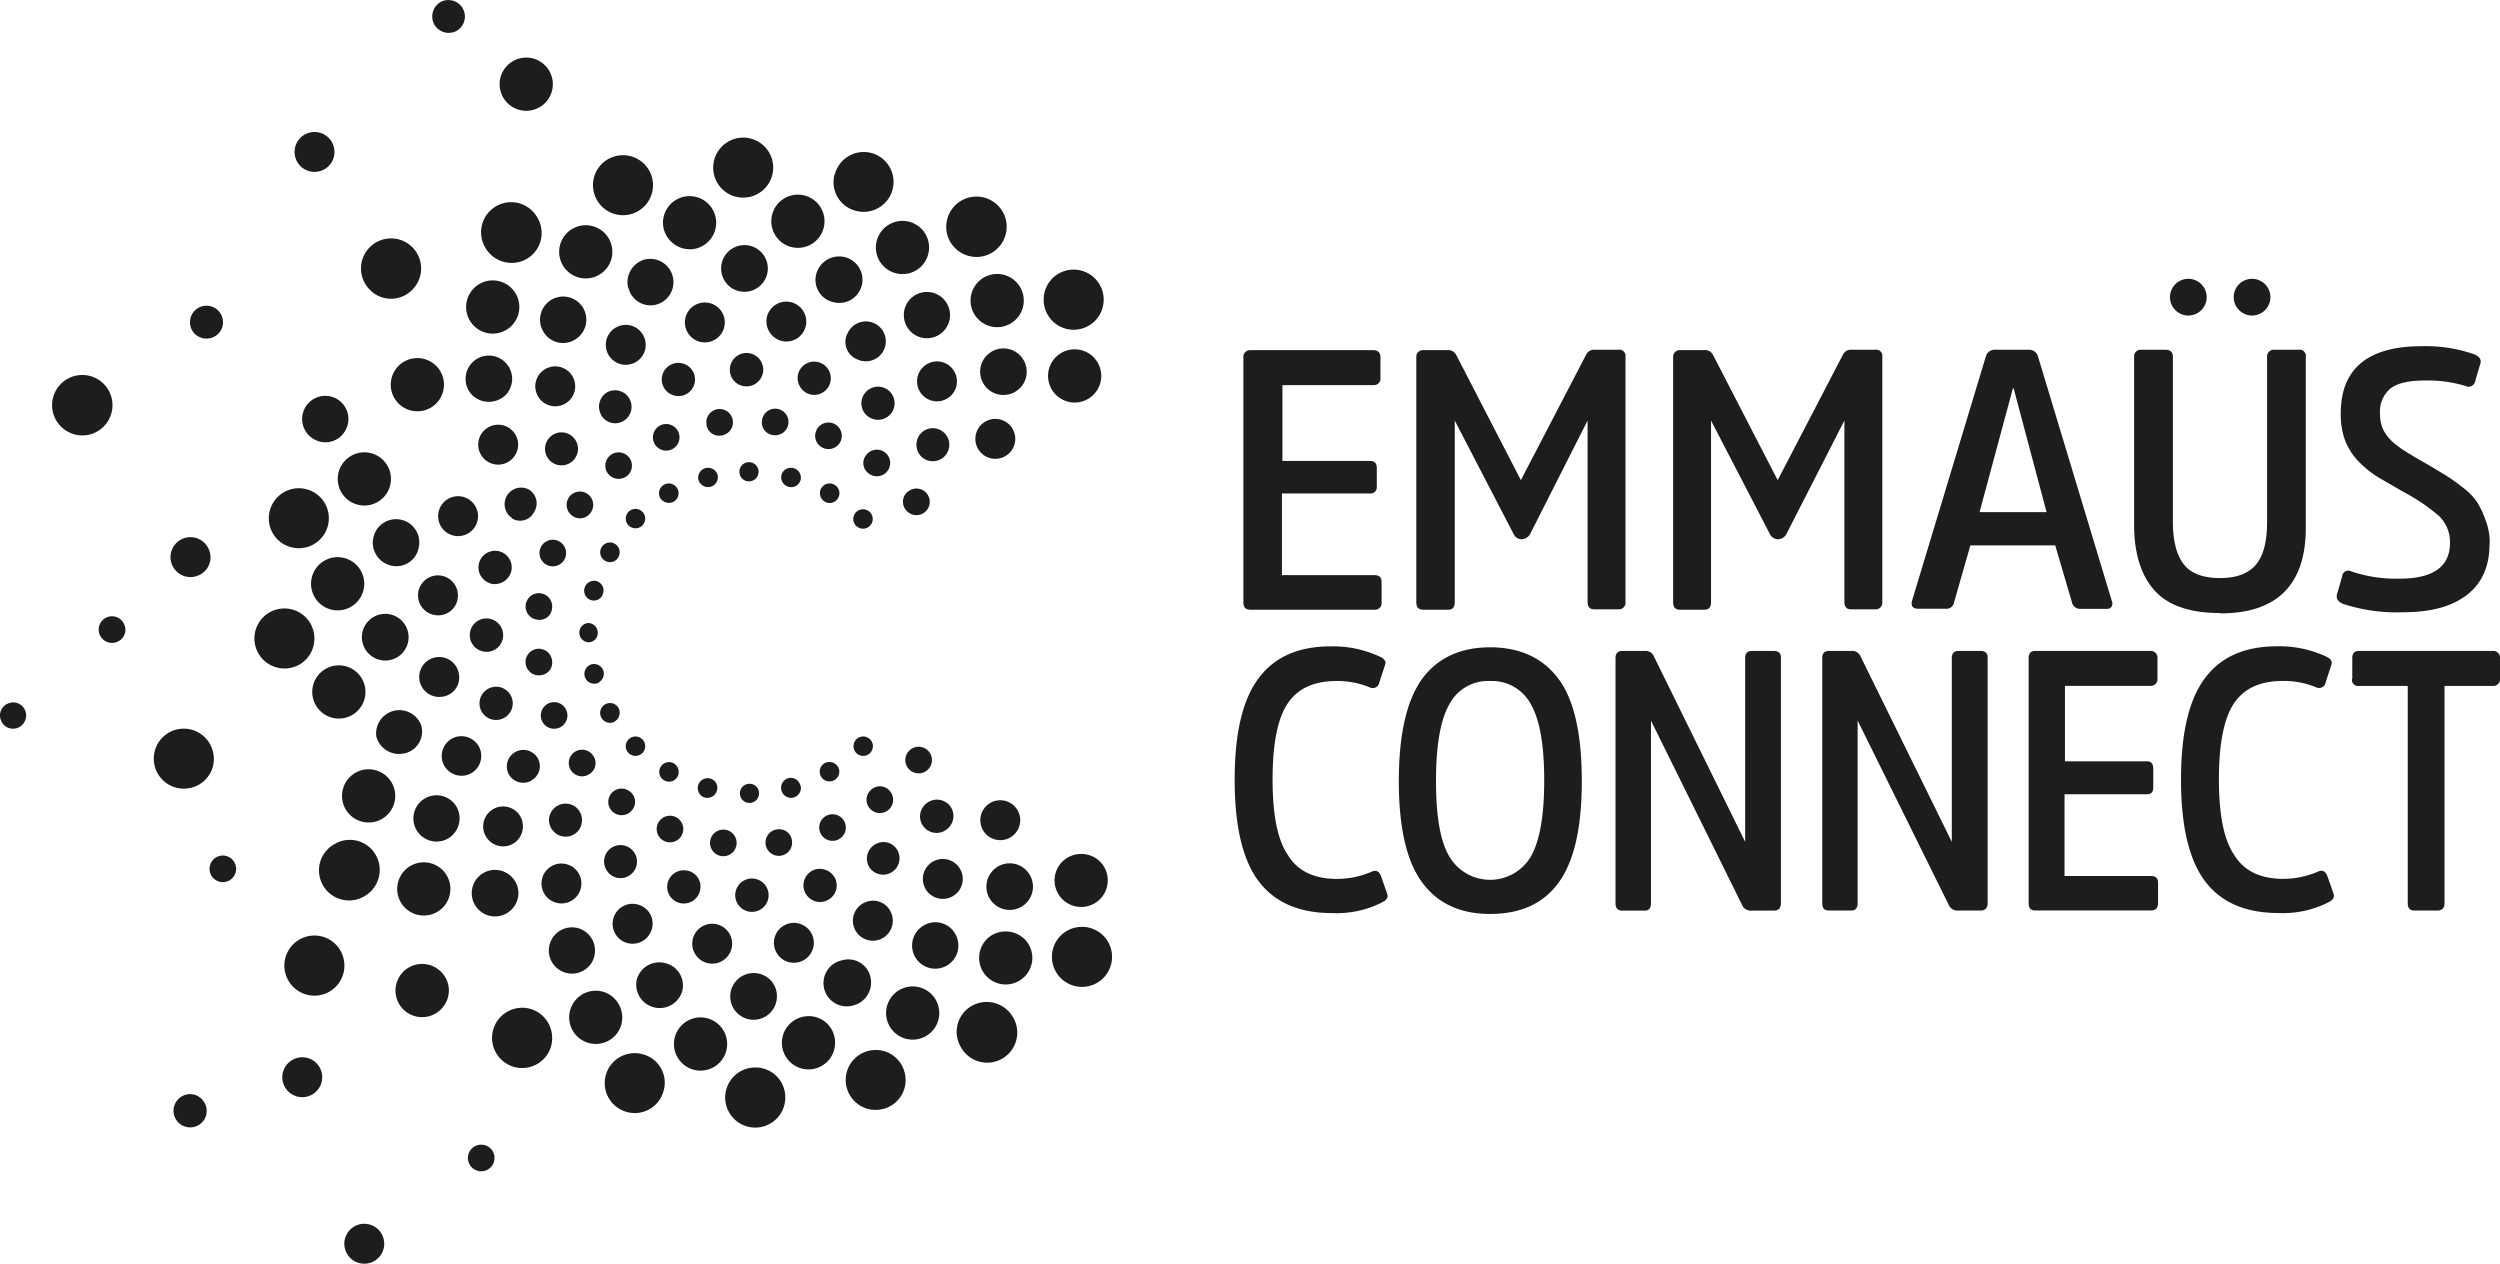 <svg xmlns="http://www.w3.org/2000/svg" viewBox="0 0 375.87 190"><defs><style>.cls-1{fill:#1d1d1c;}</style></defs><g id="Calque_2" data-name="Calque 2"><g id="Calque_1-2" data-name="Calque 1"><path class="cls-1" d="M117.5,71.37a1.49,1.49,0,0,1,2.88.75,1.46,1.46,0,0,1-1.81,1.07,1.48,1.48,0,0,1-1.07-1.82"/><path class="cls-1" d="M159.16,53.33a4,4,0,1,1-.75,5.64,4,4,0,0,1,.75-5.64"/><path class="cls-1" d="M122.7,64.79a2,2,0,1,1,1.07,2.57,2,2,0,0,1-1.07-2.57"/><path class="cls-1" d="M138.49,55.52a3,3,0,1,1,.56,4.2,3,3,0,0,1-.56-4.2"/><path class="cls-1" d="M129.84,59.41a2.49,2.49,0,1,1,.94,3.38,2.46,2.46,0,0,1-.94-3.38m18.55-6a3.5,3.5,0,1,1,0,4.95,3.49,3.49,0,0,1,0-4.95M111.17,70.93a1.42,1.42,0,0,1,1.44-1.44,1.44,1.44,0,1,1,0,2.88,1.42,1.42,0,0,1-1.44-1.44"/><path class="cls-1" d="M158.22,41.86a4.52,4.52,0,1,1,0,6.39,4.55,4.55,0,0,1,0-6.39"/><path class="cls-1" d="M146.76,42.74a4,4,0,1,1,.75,5.64,4,4,0,0,1-.75-5.64"/><path class="cls-1" d="M114.56,63.23a2,2,0,1,1,1.69,2.19,1.92,1.92,0,0,1-1.69-2.19"/><path class="cls-1" d="M127.4,50.2A3,3,0,1,1,129,54.08a2.85,2.85,0,0,1-1.63-3.88"/><path class="cls-1" d="M120,56.21a2.5,2.5,0,1,1,1.75,3.07A2.56,2.56,0,0,1,120,56.21m16.35-10.59a3.48,3.48,0,1,1,1.25,4.76,3.52,3.52,0,0,1-1.25-4.76M105,72.12a1.49,1.49,0,0,1,2.88-.75,1.5,1.5,0,0,1-1.06,1.82A1.52,1.52,0,0,1,105,72.12"/><path class="cls-1" d="M142.87,31.84a4.54,4.54,0,1,1,1.7,6.2,4.52,4.52,0,0,1-1.7-6.2"/><path class="cls-1" d="M132,35.66a4,4,0,1,1,2.19,5.26A4,4,0,0,1,132,35.66"/><path class="cls-1" d="M106.22,63.79a2,2,0,1,1,2.2,1.69,1.89,1.89,0,0,1-2.2-1.69"/><path class="cls-1" d="M115.25,47.94a3,3,0,1,1,2.56,3.38,3.06,3.06,0,0,1-2.56-3.38"/><path class="cls-1" d="M109.73,55.58a2.51,2.51,0,1,1,2.51,2.51,2.48,2.48,0,0,1-2.51-2.51m13-14.41a3.56,3.56,0,0,1,4.33-2.5,3.49,3.49,0,0,1-1.76,6.76,3.43,3.43,0,0,1-2.57-4.26M99.27,74.88a1.47,1.47,0,1,1,2,.56,1.53,1.53,0,0,1-2-.56"/><path class="cls-1" d="M125.52,26.2A4.49,4.49,0,0,1,131,23a4.5,4.5,0,1,1-2.31,8.7,4.43,4.43,0,0,1-3.2-5.51"/><path class="cls-1" d="M116,32.72a4,4,0,1,1,3.44,4.51A4,4,0,0,1,116,32.72"/><path class="cls-1" d="M98.33,66.55a2,2,0,1,1,2.57,1.06,2,2,0,0,1-2.57-1.06"/><path class="cls-1" d="M103,48.88a3,3,0,1,1,3.38,2.57A3,3,0,0,1,103,48.88"/><path class="cls-1" d="M99.58,57.71a2.5,2.5,0,1,1,3.07,1.76,2.53,2.53,0,0,1-3.07-1.76m8.84-17.35a3.51,3.51,0,1,1,3.51,3.51,3.5,3.5,0,0,1-3.51-3.51M94.51,79a1.46,1.46,0,1,1,2.07,0,1.47,1.47,0,0,1-2.07,0"/><path class="cls-1" d="M107.23,25.2a4.51,4.51,0,1,1,4.51,4.51,4.49,4.49,0,0,1-4.51-4.51"/><path class="cls-1" d="M99.71,34a4,4,0,1,1,4.51,3.45A4.07,4.07,0,0,1,99.71,34"/><path class="cls-1" d="M75.15,13.17a4,4,0,1,1,4.51,3.45,4,4,0,0,1-4.51-3.45"/><path class="cls-1" d="M91.44,71.25a2,2,0,1,1,2.76.37,2.05,2.05,0,0,1-2.76-.37"/><path class="cls-1" d="M91.31,53a3,3,0,1,1,3.89,1.63A3,3,0,0,1,91.31,53"/><path class="cls-1" d="M44.52,24a3,3,0,1,1,3.88,1.63A3,3,0,0,1,44.52,24M52,188.15a3,3,0,1,1,3.88,1.63A3,3,0,0,1,52,188.15"/><path class="cls-1" d="M90.37,62.35A2.52,2.52,0,0,1,91.25,59a2.48,2.48,0,1,1,2.44,4.32,2.42,2.42,0,0,1-3.32-.94M65.31,3.71A2.52,2.52,0,0,1,66.19.33a2.48,2.48,0,0,1,2.45,4.32,2.5,2.5,0,0,1-3.33-.94M94.45,43.3A3.54,3.54,0,0,1,97,39a3.5,3.5,0,0,1,1.76,6.77,3.4,3.4,0,0,1-4.26-2.45m-3.51,41a1.47,1.47,0,1,1,1.44-2.57,1.5,1.5,0,0,1,.56,2,1.43,1.43,0,0,1-2,.57"/><path class="cls-1" d="M89.31,29a4.48,4.48,0,0,1,3.19-5.51A4.51,4.51,0,1,1,89.31,29"/><path class="cls-1" d="M84.36,39.36a4,4,0,1,1,5.26,2.19,4,4,0,0,1-5.26-2.19"/><path class="cls-1" d="M86,77.51a2,2,0,1,1,2.76-.37,1.93,1.93,0,0,1-2.76.37"/><path class="cls-1" d="M81.1,59.91a3,3,0,1,1,4.2.56,3,3,0,0,1-4.2-.56"/><path class="cls-1" d="M82.67,69.24a2.48,2.48,0,0,1,0-3.51,2.48,2.48,0,1,1,0,3.51"/><path class="cls-1" d="M29.29,50.2a2.48,2.48,0,0,1,0-3.51A2.48,2.48,0,0,1,32.8,50.2a2.54,2.54,0,0,1-3.51,0"/><path class="cls-1" d="M81.67,49.82a3.48,3.48,0,1,1,4.76,1.25,3.41,3.41,0,0,1-4.76-1.25m7.2,40.41a1.49,1.49,0,0,1,.75-2.88,1.47,1.47,0,0,1,1.07,1.81,1.43,1.43,0,0,1-1.82,1.07"/><path class="cls-1" d="M73,37.29a4.52,4.52,0,1,1,7.83-4.51,4.49,4.49,0,0,1-1.63,6.14A4.56,4.56,0,0,1,73,37.29"/><path class="cls-1" d="M70.89,48.57a4,4,0,1,1,5.64.75,4,4,0,0,1-5.64-.75"/><path class="cls-1" d="M82.36,85A2,2,0,1,1,84.92,84,2,2,0,0,1,82.36,85"/><path class="cls-1" d="M73.08,69.24a3,3,0,1,1,4.2-.56,3,3,0,0,1-4.2.56"/><path class="cls-1" d="M77,77.89a2.49,2.49,0,0,1,2.44-4.33A2.42,2.42,0,0,1,80.29,77a2.34,2.34,0,0,1-3.32.94M71,59.41a3.5,3.5,0,1,1,5,0,3.61,3.61,0,0,1-5,0M88.43,96.56a1.45,1.45,0,0,1,0-2.89,1.46,1.46,0,0,1,1.44,1.45,1.38,1.38,0,0,1-1.44,1.44"/><path class="cls-1" d="M55.6,43.56a4.52,4.52,0,1,1,6.39,0,4.44,4.44,0,0,1-6.39,0"/><path class="cls-1" d="M60.3,61a4,4,0,1,1,5.64-.75A4,4,0,0,1,60.3,61"/><path class="cls-1" d="M80.79,93.17A2,2,0,1,1,83,91.48a1.88,1.88,0,0,1-2.19,1.69"/><path class="cls-1" d="M84.11,109.4a2,2,0,1,1,1.06-2.57,2,2,0,0,1-1.06,2.57"/><path class="cls-1" d="M67.76,80.39a3,3,0,1,1,3.88-1.63,3,3,0,0,1-3.88,1.63"/><path class="cls-1" d="M73.77,87.72A2.5,2.5,0,1,1,76.84,86a2.59,2.59,0,0,1-3.07,1.75"/><path class="cls-1" d="M47.15,66a3.48,3.48,0,1,1,4.76-1.25A3.42,3.42,0,0,1,47.15,66"/><path class="cls-1" d="M89.69,102.76a1.49,1.49,0,0,1-.76-2.88,1.5,1.5,0,0,1,1.82,1.06,1.57,1.57,0,0,1-1.06,1.82M10.12,64.86a4.54,4.54,0,1,1,6.2-1.7,4.52,4.52,0,0,1-6.2,1.7"/><path class="cls-1" d="M53.22,75.69a4,4,0,1,1,5.27-2.19,4,4,0,0,1-5.27,2.19"/><path class="cls-1" d="M81.35,101.51A2,2,0,1,1,83,99.31a1.89,1.89,0,0,1-1.69,2.2"/><path class="cls-1" d="M65.44,92.48a3,3,0,1,1,3.38-2.56,2.94,2.94,0,0,1-3.38,2.56"/><path class="cls-1" d="M73.15,98a2.51,2.51,0,1,1,2.5-2.51A2.48,2.48,0,0,1,73.15,98M58.67,85a3.54,3.54,0,0,1-2.5-4.33,3.49,3.49,0,0,1,6.76,1.76A3.4,3.4,0,0,1,58.67,85m33.77,23.49A1.47,1.47,0,0,1,91,105.89a1.46,1.46,0,0,1,2,.57,1.52,1.52,0,0,1-.57,2"/><path class="cls-1" d="M43.76,82.27a4.48,4.48,0,0,1-3.19-5.51,4.51,4.51,0,1,1,3.19,5.51"/><path class="cls-1" d="M50.22,91.73a4,4,0,1,1,4.51-3.44,4,4,0,0,1-4.51,3.44"/><path class="cls-1" d="M2.73,109.4a1.93,1.93,0,0,1-2.57-1.07,1.92,1.92,0,0,1,1.06-2.56,1.93,1.93,0,0,1,2.57,1.06,2,2,0,0,1-1.06,2.57"/><path class="cls-1" d="M17.64,96.49a2,2,0,1,1,1.06-2.56,1.94,1.94,0,0,1-1.06,2.56m55.51,79.44a2,2,0,1,1,1.06-2.57,2,2,0,0,1-1.06,2.57"/><path class="cls-1" d="M66.38,104.76A3,3,0,1,1,69,101.38a2.91,2.91,0,0,1-2.57,3.38"/><path class="cls-1" d="M75.28,108.15A2.5,2.5,0,1,1,77,105.08a2.49,2.49,0,0,1-1.75,3.07M57.92,99.31a3.51,3.51,0,1,1,3.51-3.51,3.5,3.5,0,0,1-3.51,3.51m38.66,13.91a1.47,1.47,0,0,1-2.07,0,1.46,1.46,0,1,1,2.07,0"/><path class="cls-1" d="M42.76,100.5A4.51,4.51,0,1,1,47.27,96a4.49,4.49,0,0,1-4.51,4.51"/><path class="cls-1" d="M51.47,108a4,4,0,1,1,3.44-4.51A4,4,0,0,1,51.47,108"/><path class="cls-1" d="M88.75,116.29a2,2,0,1,1,.37-2.76,1.93,1.93,0,0,1-.37,2.76"/><path class="cls-1" d="M34.74,132.2a2,2,0,1,1,.38-2.75,2,2,0,0,1-.38,2.75"/><path class="cls-1" d="M70.51,116.42a3,3,0,0,1-3.88-1.63,3,3,0,0,1,1.63-3.89,3,3,0,0,1,3.88,1.63,3,3,0,0,1-1.63,3.89"/><path class="cls-1" d="M29.79,86.53a3,3,0,1,1,1.63-3.88,2.94,2.94,0,0,1-1.63,3.88m50.12,30.83a2.51,2.51,0,0,1-3.38-.88A2.48,2.48,0,0,1,80.85,114a2.42,2.42,0,0,1-.94,3.32m-19-4.08a3.54,3.54,0,0,1-4.33-2.5A3.5,3.5,0,0,1,63.31,109a3.36,3.36,0,0,1-2.44,4.26m41,3.51a1.47,1.47,0,1,1-.56-2,1.52,1.52,0,0,1,.56,2"/><path class="cls-1" d="M28.79,118.42a4.51,4.51,0,1,1,3.2-5.51,4.45,4.45,0,0,1-3.2,5.51"/><path class="cls-1" d="M56.92,123.37a4,4,0,1,1,2.19-5.26,4,4,0,0,1-2.19,5.26"/><path class="cls-1" d="M95.07,121.74A2,2,0,1,1,94.7,119a1.94,1.94,0,0,1,.37,2.76"/><path class="cls-1" d="M77.47,126.63a3,3,0,1,1,.56-4.2,3.06,3.06,0,0,1-.56,4.2"/><path class="cls-1" d="M47.27,164.34a3,3,0,1,1,.57-4.19,3,3,0,0,1-.57,4.19M86.8,125.06a2.48,2.48,0,0,1-3.51,0,2.43,2.43,0,0,1,0-3.51,2.48,2.48,0,0,1,3.51,0,2.54,2.54,0,0,1,0,3.51m-19.42,1a3.48,3.48,0,1,1,1.26-4.76,3.52,3.52,0,0,1-1.26,4.76m40.41-7.2a1.52,1.52,0,0,1-1.82,1.06,1.49,1.49,0,0,1,.76-2.88,1.43,1.43,0,0,1,1.06,1.82"/><path class="cls-1" d="M54.85,134.71a4.52,4.52,0,1,1-4.51-7.83,4.49,4.49,0,0,1,6.14,1.63,4.55,4.55,0,0,1-1.63,6.2"/><path class="cls-1" d="M66.13,136.84a4,4,0,1,1,.75-5.64,4,4,0,0,1-.75,5.64"/><path class="cls-1" d="M102.59,125.38a2,2,0,1,1-1.06-2.57,2,2,0,0,1,1.06,2.57"/><path class="cls-1" d="M86.8,134.65a3,3,0,1,1-.56-4.2,3,3,0,0,1,.56,4.2"/><path class="cls-1" d="M95.45,130.76a2.47,2.47,0,0,1-3.38.94,2.53,2.53,0,0,1-.94-3.38,2.48,2.48,0,0,1,4.32,2.44m-18.55,6a3.5,3.5,0,1,1,0-4.95,3.46,3.46,0,0,1,0,4.95m37.22-17.48a1.44,1.44,0,1,1-2.88,0,1.45,1.45,0,0,1,1.44-1.44,1.41,1.41,0,0,1,1.44,1.44"/><path class="cls-1" d="M50.47,148.37a4.52,4.52,0,1,1,0-6.39,4.55,4.55,0,0,1,0,6.39"/><path class="cls-1" d="M66.63,151.37a4,4,0,1,1-.75-5.63,3.94,3.94,0,0,1,.75,5.63m44.11-24.43a2,2,0,1,1-1.7-2.19,2,2,0,0,1,1.7,2.19"/><path class="cls-1" d="M97.89,140a3,3,0,1,1-1.63-3.88A2.94,2.94,0,0,1,97.89,140"/><path class="cls-1" d="M105.22,134a2.5,2.5,0,1,1-1.75-3.07,2.44,2.44,0,0,1,1.75,3.07M31,167.66a2.5,2.5,0,1,1-1.75-3.07A2.57,2.57,0,0,1,31,167.66m58-23a3.48,3.48,0,1,1-1.25-4.76,3.52,3.52,0,0,1,1.25,4.76m31.39-26.5a1.49,1.49,0,0,1-2.88.75A1.51,1.51,0,0,1,118.5,117a1.47,1.47,0,0,1,1.82,1.07"/><path class="cls-1" d="M82.42,158.33a4.53,4.53,0,1,1-1.63-6.2,4.58,4.58,0,0,1,1.63,6.2"/><path class="cls-1" d="M93.26,154.51a4,4,0,1,1-2.2-5.27,4.06,4.06,0,0,1,2.2,5.27"/><path class="cls-1" d="M119.07,126.38a2,2,0,1,1-2.2-1.69,1.93,1.93,0,0,1,2.2,1.69"/><path class="cls-1" d="M110.05,142.29a3,3,0,1,1-2.57-3.38,3,3,0,0,1,2.57,3.38"/><path class="cls-1" d="M115.56,134.58a2.51,2.51,0,1,1-2.51-2.5,2.52,2.52,0,0,1,2.51,2.5m-13,14.48a3.53,3.53,0,0,1-6.83-1.76,3.5,3.5,0,0,1,4.26-2.5,3.44,3.44,0,0,1,2.57,4.26M126,115.29a1.47,1.47,0,0,1-2.57,1.44,1.47,1.47,0,0,1,.57-2,1.53,1.53,0,0,1,2,.57"/><path class="cls-1" d="M99.77,164a4.48,4.48,0,0,1-5.51,3.19,4.5,4.5,0,1,1,2.32-8.7A4.41,4.41,0,0,1,99.77,164"/><path class="cls-1" d="M109.29,157.51a4,4,0,1,1-3.44-4.51,4,4,0,0,1,3.44,4.51"/><path class="cls-1" d="M127,123.62a2,2,0,1,1-2.57-1.06,2,2,0,0,1,2.57,1.06"/><path class="cls-1" d="M122.33,141.35a3,3,0,1,1-3.39-2.57,3,3,0,0,1,3.39,2.57"/><path class="cls-1" d="M125.71,132.45a2.5,2.5,0,1,1-3.07-1.75,2.58,2.58,0,0,1,3.07,1.75m-8.9,17.36a3.51,3.51,0,1,1-3.51-3.51,3.46,3.46,0,0,1,3.51,3.51m14-38.66a1.46,1.46,0,1,1-2.06,0,1.47,1.47,0,0,1,2.06,0"/><path class="cls-1" d="M118.07,165a4.52,4.52,0,1,1-4.52-4.51,4.49,4.49,0,0,1,4.52,4.51"/><path class="cls-1" d="M125.52,156.26a4,4,0,1,1-4.51-3.44,3.94,3.94,0,0,1,4.51,3.44"/><path class="cls-1" d="M133.85,119a2,2,0,1,1-2.75-.37,1.93,1.93,0,0,1,2.75.37"/><path class="cls-1" d="M134,137.28a3,3,0,1,1-3.89-1.63,2.94,2.94,0,0,1,3.89,1.63"/><path class="cls-1" d="M134.92,127.82a2.47,2.47,0,0,1-4.26,2.5,2.47,2.47,0,0,1,.94-3.38,2.4,2.4,0,0,1,3.32.88m-4.07,19a3.55,3.55,0,0,1-2.51,4.33,3.5,3.5,0,1,1-1.75-6.77,3.4,3.4,0,0,1,4.26,2.44"/><path class="cls-1" d="M136,161.21a4.48,4.48,0,0,1-3.19,5.51,4.5,4.5,0,1,1-2.32-8.7,4.47,4.47,0,0,1,5.51,3.19"/><path class="cls-1" d="M140.93,150.81a4,4,0,1,1-5.26-2.19,4,4,0,0,1,5.26,2.19"/><path class="cls-1" d="M139.3,112.66a2,2,0,1,1-2.75.37,2,2,0,0,1,2.75-.37"/><path class="cls-1" d="M144.13,130.32a3,3,0,1,1-4.2-.56,3,3,0,0,1,4.2.56"/><path class="cls-1" d="M142.62,120.93a2.47,2.47,0,0,1,0,3.51,2.48,2.48,0,1,1-3.5-3.51,2.52,2.52,0,0,1,3.5,0m1,19.48a3.48,3.48,0,1,1-4.77-1.25,3.42,3.42,0,0,1,4.77,1.25"/><path class="cls-1" d="M152.27,152.88a4.52,4.52,0,1,1-7.83,4.51,4.49,4.49,0,0,1,1.63-6.14,4.56,4.56,0,0,1,6.2,1.63"/><path class="cls-1" d="M154.4,141.6a4,4,0,1,1-5.64-.75,4.07,4.07,0,0,1,5.64.75"/><path class="cls-1" d="M152.21,120.93a3,3,0,1,1-4.2.56,3,3,0,0,1,4.2-.56"/><path class="cls-1" d="M154.28,130.83a3.5,3.5,0,1,1-4.95,0,3.48,3.48,0,0,1,4.95,0"/><path class="cls-1" d="M165.87,140.66a4.52,4.52,0,1,1-6.39,0,4.55,4.55,0,0,1,6.39,0"/><path class="cls-1" d="M165,129.2a4,4,0,1,1-5.64.75,4.06,4.06,0,0,1,5.64-.75"/><path class="cls-1" d="M128.72,77a1.46,1.46,0,1,1,0,2.06,1.45,1.45,0,0,1,0-2.06"/><path class="cls-1" d="M136.55,73.88a2,2,0,1,1-.38,2.75,1.92,1.92,0,0,1,.38-2.75"/><path class="cls-1" d="M123.45,73.44a1.47,1.47,0,1,1,.57,2,1.51,1.51,0,0,1-.57-2"/><path class="cls-1" d="M130.22,68.43a2,2,0,1,1,.38,2.75,1.91,1.91,0,0,1-.38-2.75"/><path class="cls-1" d="M147.82,63.6a3,3,0,1,1-.56,4.2,3,3,0,0,1,.56-4.2"/><path class="cls-1" d="M138.49,65.11a2.47,2.47,0,0,1,3.51,0,2.48,2.48,0,1,1-3.51,3.51,2.54,2.54,0,0,1,0-3.51"/><path class="cls-1" d="M205.9,74.19H192.74V86.47h13.85c.75,0,1.13.31,1.13,1v3.07a1,1,0,0,1-1.13,1.13H188c-.75,0-1.06-.38-1.06-1.13V53.7A1,1,0,0,1,188,52.64h18.42c.75,0,1.13.38,1.13,1.06v3.07a1,1,0,0,1-1.13,1.13H192.81V69.3H206c.69,0,1,.38,1,1.13v2.76a.94.94,0,0,1-1.06,1m22.8,6.89a1.38,1.38,0,0,1-1.12-.69l-8.9-17.16V90.54c0,.75-.31,1.13-1,1.13H214c-.75,0-1.06-.38-1.06-1.13V53.7A1,1,0,0,1,214,52.64h3.57a1.37,1.37,0,0,1,1.32.63l9.77,18.92,9.84-18.92a1.31,1.31,0,0,1,1.25-.69h3.57a.93.93,0,0,1,1.07,1.06V90.48a1,1,0,0,1-1.07,1.13h-3.63c-.69,0-1-.38-1-1.13V63.23L230,80.39a1.63,1.63,0,0,1-1.26.69m38.53,0a1.38,1.38,0,0,1-1.12-.69l-8.9-17.16V90.54c0,.75-.31,1.13-1,1.13h-3.64c-.75,0-1.06-.38-1.06-1.13V53.7a1,1,0,0,1,1.06-1.06h3.57a1.37,1.37,0,0,1,1.32.63l9.77,18.92,9.84-18.92a1.31,1.31,0,0,1,1.25-.69h3.57A.93.93,0,0,1,283,53.64V90.48a1,1,0,0,1-1.07,1.13h-3.63c-.69,0-1-.38-1-1.13V63.23l-8.77,17.16a1.53,1.53,0,0,1-1.26.69M297.62,77H307.7L302.75,58.4h-.12ZM300,52.58H305a1.4,1.4,0,0,1,1.44,1.12l11.09,36.72a.89.89,0,0,1-.07.81.82.82,0,0,1-.75.31h-3.94a1.25,1.25,0,0,1-1.26-1L309,82H296.24l-2.44,8.52a1.16,1.16,0,0,1-1.32,1h-4.07c-.82,0-1.13-.37-.94-1.19l11.09-36.71A1.37,1.37,0,0,1,300,52.58m33.83,39.59c-4.45,0-7.71-1.06-9.77-3.26s-3.2-5.51-3.2-10V53.64a1,1,0,0,1,1.07-1.06h3.63c.75,0,1.13.37,1.13,1.06V78.45c0,2.88.56,5,1.63,6.39s2.94,2.07,5.45,2.07,4.32-.69,5.45-2.07,1.63-3.51,1.63-6.39V53.64a1,1,0,0,1,1.06-1.06h3.7a.93.93,0,0,1,1.06,1.06V79c.13,8.77-4.2,13.22-12.84,13.22M374.3,81.71c0,3.44-1.13,6-3.45,7.77s-5.51,2.57-9.58,2.57a25.82,25.82,0,0,1-9-1.26c-.75-.31-1-.75-.94-1.31l.81-2.82a.93.93,0,0,1,1.38-.75A21,21,0,0,0,360.77,87c5.07,0,7.58-1.81,7.58-5.38a5.44,5.44,0,0,0-1.69-4.08,29.63,29.63,0,0,0-5.39-3.63l-3.57-2.07a14.89,14.89,0,0,1-2.88-2.25,9.68,9.68,0,0,1-2.2-3.26,11.16,11.16,0,0,1-.69-4.2c0-6.7,4.08-10.08,12.16-10.08A22.14,22.14,0,0,1,372,53.27c.75.31,1.07.75.94,1.31l-.81,2.76a1,1,0,0,1-1.44.69,19.55,19.55,0,0,0-6.14-.82c-2.38,0-4.08.38-5.14,1.19a4.51,4.51,0,0,0-1.57,3.89,5.41,5.41,0,0,0,.44,2.25,6.42,6.42,0,0,0,1.57,2,14.28,14.28,0,0,0,2,1.44c.57.37,1.44.88,2.63,1.56s2.32,1.38,3.07,1.82a28.72,28.72,0,0,1,2.57,1.82,9.42,9.42,0,0,1,2.26,2.25,12.65,12.65,0,0,1,1.31,2.76,9,9,0,0,1,.63,3.51M201.08,132.14a13.15,13.15,0,0,0,5.26-1.13c.62-.25,1.06.07,1.31.76l.94,2.69c.13.5-.12.88-.87,1.25a15.11,15.11,0,0,1-7.46,1.57c-4.89,0-8.58-1.57-11-4.76s-3.63-8.27-3.63-15.29,1.19-12,3.57-15.22,6-4.83,10.84-4.83a16.54,16.54,0,0,1,7.33,1.51c.75.31,1.07.75.88,1.25l-.88,2.69a1,1,0,0,1-1.32.76,12.7,12.7,0,0,0-5.13-1q-5.08,0-7.33,3.39c-1.51,2.25-2.26,6.07-2.26,11.4s.75,9.14,2.32,11.4c1.5,2.44,4,3.57,7.46,3.57m16.79-3.38a7.12,7.12,0,0,0,12.27,0c1.32-2.32,2-6.14,2-11.4s-.63-9.09-2-11.47a6.61,6.61,0,0,0-6.14-3.51,6.55,6.55,0,0,0-6.13,3.51c-1.32,2.32-2,6.14-2,11.47s.63,9.08,2,11.4m-4.14-26.63c2.32-3.19,5.76-4.82,10.27-4.82s8,1.63,10.34,4.82,3.45,8.33,3.45,15.29-1.13,12-3.45,15.22-5.76,4.76-10.34,4.76-7.95-1.63-10.27-4.82-3.45-8.27-3.45-15.16,1.13-12,3.45-15.29m54-3.26v36.9c0,.76-.37,1.13-1.06,1.13h-3.38a1.39,1.39,0,0,1-1.38-.81l-13.72-27.76v27.44c0,.76-.32,1.13-.94,1.13h-3.39c-.68,0-1-.37-1-1.13V98.94c0-.69.32-1.07,1-1.07h3.39a1.33,1.33,0,0,1,1.38.82l13.72,27.88V98.94c0-.69.31-1.07,1-1.07h3.32c.69,0,1.06.32,1.06,1m31.08,0v36.9c0,.76-.38,1.13-1.07,1.13h-3.38a1.39,1.39,0,0,1-1.38-.81l-13.72-27.76v27.44c0,.76-.31,1.13-.94,1.13h-3.38c-.69,0-1-.37-1-1.13V98.94c0-.69.31-1.07,1-1.07h3.38a1.33,1.33,0,0,1,1.38.82l13.72,27.88V98.94c0-.69.31-1.07,1-1.07h3.32c.69,0,1.07.32,1.07,1m24,20.55H310.4V131.7h13c.69,0,1.06.32,1.06,1v3.06c0,.76-.37,1.13-1.06,1.13H306c-.69,0-1-.37-1-1.13V98.94c0-.69.31-1.07,1-1.07H323.3a1,1,0,0,1,1.07,1.07V102a1,1,0,0,1-1.07,1.12H310.46v11.34H322.8c.63,0,.94.38.94,1.13v2.76c0,.75-.31,1.06-.94,1.06m20.55,12.72a13.08,13.08,0,0,0,5.26-1.13c.63-.25,1.07.07,1.32.76l.94,2.69c.12.5-.13.88-.88,1.25a15.07,15.07,0,0,1-7.45,1.57c-4.89,0-8.59-1.57-11-4.76s-3.63-8.27-3.63-15.29,1.19-12,3.57-15.22,6-4.83,10.84-4.83a16.54,16.54,0,0,1,7.33,1.51c.75.31,1.06.75.87,1.25l-.87,2.69a1,1,0,0,1-1.32.76,12.74,12.74,0,0,0-5.14-1q-5.07,0-7.33,3.39c-1.5,2.25-2.25,6.07-2.25,11.4s.75,9.14,2.32,11.4c1.5,2.44,4,3.57,7.45,3.57m10.28-30.07V98.94c0-.69.31-1.07,1-1.07H374.8a1,1,0,0,1,1.07,1.07v3.13a1,1,0,0,1-1.07,1.06h-7.27v32.64c0,.76-.37,1.13-1.06,1.13H363c-.69,0-1-.37-1-1.13V103.13h-7.33a.93.93,0,0,1-1.06-1.06"/><path class="cls-1" d="M326.25,44.68A2.76,2.76,0,1,1,329,47.44a2.77,2.77,0,0,1-2.75-2.76m9.58,0a2.76,2.76,0,1,1,2.76,2.76,2.78,2.78,0,0,1-2.76-2.76"/></g></g></svg>